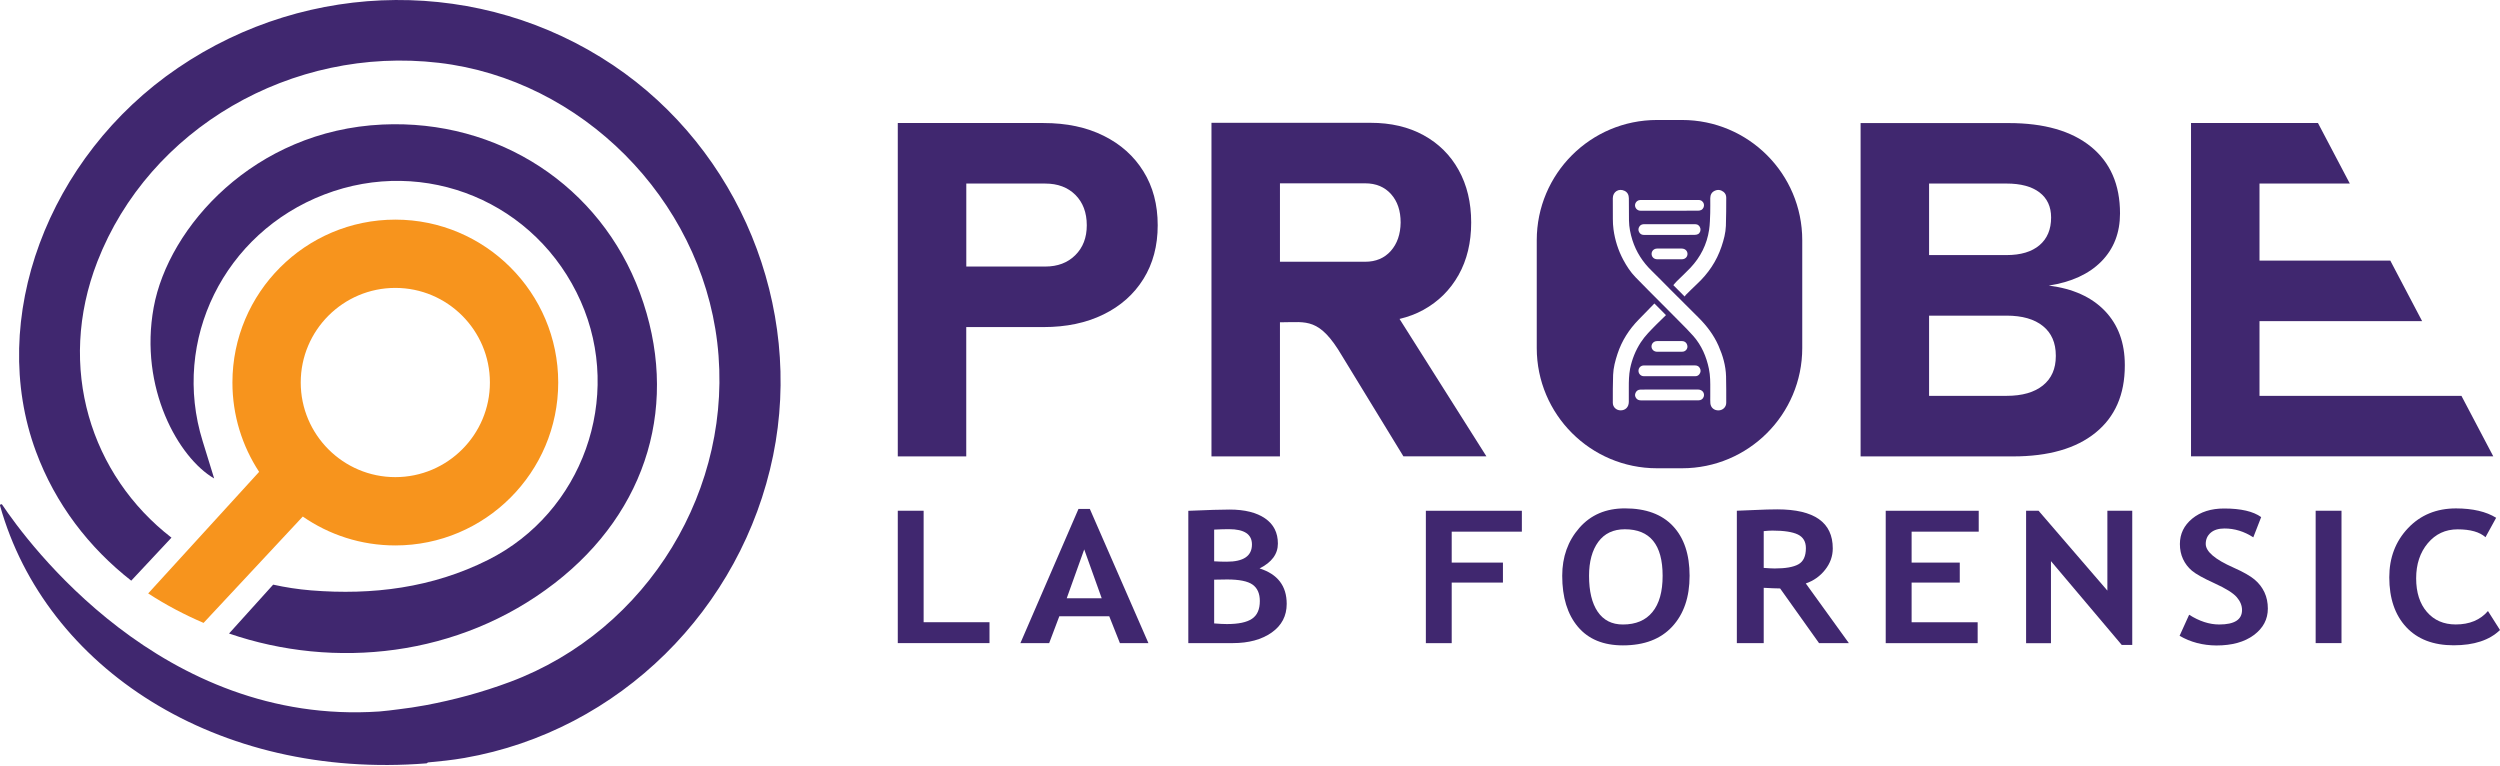 <svg xmlns="http://www.w3.org/2000/svg" width="160" height="49" viewBox="0 0 160 49" fill="none"><path d="M57.458 41.159V32.687H59.112V39.822H63.328V41.159H57.458Z" fill="#40276F"></path><path d="M71.674 41.159L70.992 39.441H67.796L67.147 41.159H65.306L69.023 32.571H69.749L73.499 41.159H71.674ZM69.39 35.162L68.27 38.291H70.51L69.39 35.162Z" fill="#40276F"></path><path d="M78.903 41.159H76.052V32.692C77.309 32.637 78.188 32.612 78.695 32.612C79.662 32.612 80.421 32.802 80.966 33.177C81.511 33.552 81.785 34.089 81.785 34.788C81.785 35.459 81.393 35.987 80.613 36.379C81.771 36.746 82.349 37.502 82.349 38.647C82.349 39.417 82.029 40.031 81.388 40.483C80.747 40.932 79.92 41.159 78.903 41.159ZM77.706 33.895V35.924C77.961 35.941 78.23 35.949 78.509 35.949C79.588 35.949 80.125 35.582 80.125 34.845C80.125 34.193 79.635 33.867 78.654 33.867C78.397 33.867 78.082 33.875 77.706 33.895ZM77.706 37.099V39.899C78.04 39.926 78.314 39.94 78.523 39.94C79.262 39.94 79.796 39.828 80.131 39.6C80.465 39.373 80.629 38.995 80.629 38.466C80.629 37.984 80.473 37.634 80.163 37.414C79.854 37.195 79.311 37.086 78.539 37.086C78.38 37.083 78.103 37.089 77.706 37.099Z" fill="#40276F"></path><path d="M70.631 8.688C69.538 8.143 68.256 7.874 66.785 7.874H61.84H59.457H57.458V29.208H61.84V20.933H66.785C68.245 20.933 69.524 20.664 70.623 20.124C71.721 19.587 72.573 18.829 73.181 17.851C73.789 16.873 74.093 15.728 74.093 14.418C74.093 13.095 73.789 11.948 73.181 10.97C72.576 9.992 71.727 9.23 70.631 8.688ZM68.817 16.333C68.327 16.818 67.686 17.059 66.897 17.059H61.843V11.748H66.897C67.697 11.748 68.338 11.989 68.826 12.473C69.308 12.958 69.554 13.605 69.554 14.418C69.554 15.21 69.308 15.848 68.817 16.333Z" fill="#40276F"></path><path d="M91.099 19.831C92.057 19.302 92.808 18.56 93.348 17.601C93.887 16.642 94.156 15.522 94.156 14.243C94.156 12.961 93.887 11.84 93.353 10.882C92.822 9.923 92.071 9.18 91.107 8.652C90.143 8.123 89.014 7.86 87.724 7.86H81.917H79.276H77.534V29.21H81.917V20.625H82.048C83.618 20.625 84.442 20.31 85.894 22.781L89.819 29.207H95.131L89.57 20.412C90.118 20.28 90.63 20.091 91.099 19.831ZM81.917 11.733H87.371C88.064 11.733 88.617 11.964 89.028 12.424C89.439 12.884 89.641 13.489 89.641 14.243C89.63 14.996 89.419 15.601 89.011 16.061C88.6 16.522 88.053 16.752 87.371 16.752H81.917V11.733Z" fill="#40276F"></path><path d="M131.123 18.278C132.572 18.053 133.695 17.535 134.489 16.73C135.284 15.922 135.681 14.898 135.681 13.657C135.681 11.816 135.059 10.394 133.818 9.386C132.575 8.378 130.824 7.877 128.564 7.877H123.461H120.996H119.078V29.21H120.998H123.461H128.835C131.106 29.21 132.868 28.704 134.114 27.693C135.363 26.682 135.988 25.249 135.988 23.4V23.356C135.988 21.938 135.563 20.787 134.717 19.902C133.865 19.012 132.67 18.472 131.123 18.278ZM128.422 11.747C129.329 11.747 130.03 11.936 130.526 12.312C131.021 12.69 131.271 13.224 131.271 13.92C131.271 14.684 131.021 15.275 130.526 15.695C130.03 16.114 129.329 16.325 128.422 16.325H123.461V11.747H128.422ZM131.572 22.795C131.572 23.598 131.298 24.222 130.75 24.666C130.2 25.11 129.424 25.334 128.422 25.334H123.461V20.201H128.422C129.422 20.201 130.2 20.423 130.75 20.869C131.298 21.313 131.572 21.943 131.572 22.754V22.795Z" fill="#40276F"></path><path d="M157.532 25.334H150.193H144.608V20.551H150.193H152.407H155.015L152.979 16.678H150.629H150.193H144.608V11.747H150.388L148.35 7.874H144.608H141.808H140.225V29.207H141.808H144.608H150.193H159.57L157.532 25.334Z" fill="#40276F"></path><path d="M35.486 37.332C41.482 32.703 43.534 25.729 40.953 18.741C38.422 11.89 31.886 7.627 24.476 7.97C16.275 8.348 10.774 14.522 9.835 19.678C8.893 24.83 11.426 29.301 13.706 30.621C13.432 29.734 13.201 28.983 12.969 28.23C10.958 21.77 14.344 14.911 20.754 12.449C27.216 9.967 34.354 12.939 37.167 19.283C39.899 25.441 37.291 32.802 31.237 35.834C27.673 37.62 23.844 38.102 19.907 37.784C19.072 37.716 18.264 37.59 17.483 37.417L14.659 40.545C21.392 42.86 29.363 42.058 35.486 37.332Z" fill="#40276F"></path><path d="M39.233 4.168C30.851 -1.456 19.8 -1.382 11.38 4.351C3.025 10.038 -0.824 20.445 2.299 28.892C3.548 32.27 5.704 35.053 8.399 37.163L10.974 34.41C5.822 30.427 3.589 23.532 6.235 16.733C9.547 8.225 18.661 2.921 28.081 4.02C37.209 5.083 44.805 12.706 45.903 21.91C47.015 31.204 41.501 40.34 32.637 43.644C30.831 44.318 29.032 44.797 27.238 45.134C26.646 45.246 26.068 45.328 25.495 45.397C25.093 45.449 24.69 45.501 24.287 45.534C10.355 46.479 1.724 34.664 0.14 32.3C0.094 32.232 -0.021 32.284 0.003 32.363C2.913 42.756 13.883 49.922 27.306 48.854C27.306 48.854 27.339 48.832 27.388 48.796C28.161 48.725 28.936 48.646 29.725 48.509C39.663 46.775 47.478 38.946 49.48 29.153C51.428 19.617 47.314 9.589 39.233 4.168Z" fill="#40276F"></path><path d="M25.301 14.056C19.551 14.056 14.875 18.732 14.875 24.482C14.875 26.591 15.505 28.555 16.584 30.199L9.484 37.979C10.637 38.732 11.84 39.356 13.028 39.866L19.378 33.059C21.06 34.226 23.104 34.908 25.301 34.908C31.05 34.908 35.726 30.232 35.726 24.482C35.726 18.732 31.05 14.056 25.301 14.056ZM25.301 30.536C21.964 30.536 19.247 27.819 19.247 24.479C19.247 21.14 21.964 18.426 25.301 18.426C28.637 18.426 31.354 21.14 31.354 24.479C31.357 27.819 28.64 30.536 25.301 30.536Z" fill="#F7941D"></path><path d="M107.649 7.679H106.047C101.798 7.679 98.352 11.125 98.352 15.374V15.763V21.885V22.274C98.352 26.523 101.798 29.969 106.047 29.969H107.649C111.898 29.969 115.344 26.523 115.344 22.274V21.885V15.763V15.374C115.344 11.123 111.898 7.679 107.649 7.679ZM104.888 12.815C104.94 12.802 104.998 12.799 105.052 12.799C105.852 12.799 106.652 12.802 107.452 12.802C107.871 12.802 108.29 12.799 108.712 12.799C108.882 12.799 109.011 12.906 109.049 13.067C109.082 13.204 109.013 13.371 108.879 13.44C108.819 13.47 108.742 13.484 108.674 13.484C108.066 13.486 107.457 13.486 106.849 13.486C106.23 13.486 105.614 13.486 104.995 13.486C104.814 13.486 104.669 13.358 104.644 13.182C104.622 13.026 104.729 12.862 104.888 12.815ZM106.838 15.037C106.301 15.037 105.765 15.037 105.228 15.037C105.077 15.037 104.965 14.982 104.896 14.842C104.833 14.711 104.855 14.588 104.937 14.475C105.011 14.377 105.118 14.347 105.239 14.347C105.984 14.347 106.729 14.347 107.474 14.347C107.811 14.347 108.15 14.347 108.487 14.347C108.655 14.347 108.778 14.448 108.822 14.607C108.86 14.749 108.8 14.919 108.671 14.985C108.608 15.018 108.529 15.031 108.457 15.031C107.92 15.04 107.378 15.037 106.838 15.037ZM108 16.245C108.003 16.445 107.849 16.593 107.636 16.593C107.373 16.593 107.11 16.593 106.844 16.593C106.584 16.593 106.323 16.593 106.063 16.593C105.855 16.593 105.702 16.445 105.702 16.25C105.702 16.056 105.852 15.908 106.06 15.908C106.584 15.908 107.11 15.908 107.633 15.908C107.846 15.911 107.994 16.05 108 16.245ZM104.244 24.811C104.247 25.112 104.247 25.416 104.244 25.717C104.242 26.052 104.031 26.265 103.716 26.263C103.442 26.26 103.22 26.057 103.22 25.778C103.217 25.183 103.22 24.586 103.239 23.992C103.255 23.532 103.376 23.088 103.518 22.652C103.795 21.808 104.258 21.083 104.88 20.45C105.206 20.118 105.529 19.784 105.855 19.45C105.866 19.439 105.88 19.431 105.885 19.425C106.129 19.669 106.367 19.91 106.622 20.168C106.417 20.37 106.195 20.578 105.984 20.792C105.639 21.146 105.282 21.491 105.011 21.91C104.674 22.428 104.45 22.989 104.326 23.595C104.25 24 104.242 24.405 104.244 24.811ZM107.759 22.496C107.723 22.507 107.682 22.51 107.644 22.512C107.381 22.512 107.118 22.512 106.852 22.512C106.589 22.512 106.326 22.512 106.06 22.512C105.852 22.512 105.699 22.367 105.696 22.175C105.696 21.981 105.849 21.83 106.055 21.83C106.586 21.83 107.115 21.828 107.646 21.83C107.833 21.83 107.967 21.954 107.992 22.137C108.019 22.291 107.918 22.447 107.759 22.496ZM108.479 23.386C108.622 23.386 108.731 23.441 108.797 23.573C108.865 23.704 108.846 23.83 108.761 23.948C108.696 24.035 108.605 24.077 108.501 24.077C107.403 24.077 106.301 24.079 105.203 24.077C105.011 24.077 104.863 23.921 104.863 23.732C104.863 23.537 105.009 23.389 105.211 23.389C105.762 23.386 106.31 23.389 106.86 23.389C107.4 23.386 107.94 23.386 108.479 23.386ZM109.038 25.392C108.991 25.534 108.865 25.622 108.701 25.622C108.17 25.624 107.641 25.622 107.11 25.624C107.022 25.624 106.934 25.624 106.847 25.624C106.238 25.624 105.63 25.624 105.022 25.624C104.902 25.624 104.798 25.591 104.721 25.493C104.636 25.383 104.617 25.263 104.677 25.137C104.737 25.005 104.844 24.939 104.987 24.934C105.137 24.928 105.285 24.931 105.436 24.931C106.521 24.931 107.603 24.931 108.687 24.931C108.948 24.937 109.117 25.156 109.038 25.392ZM110.479 25.778C110.479 26.052 110.262 26.257 109.994 26.265C109.704 26.273 109.485 26.09 109.463 25.808C109.452 25.665 109.457 25.523 109.457 25.378C109.457 25.235 109.457 25.09 109.457 24.948C109.46 24.496 109.463 24.044 109.369 23.597C109.208 22.819 108.901 22.11 108.378 21.51C108.112 21.206 107.825 20.924 107.542 20.636C107.167 20.253 106.786 19.875 106.408 19.494C105.825 18.908 105.239 18.327 104.663 17.732C104.348 17.406 104.102 17.026 103.888 16.626C103.562 16.015 103.357 15.366 103.264 14.681C103.233 14.464 103.225 14.245 103.223 14.029C103.217 13.58 103.22 13.13 103.22 12.681C103.223 12.273 103.601 12.035 103.97 12.213C104.168 12.309 104.244 12.481 104.247 12.692C104.252 13.166 104.247 13.643 104.255 14.117C104.261 14.544 104.346 14.96 104.474 15.368C104.718 16.13 105.137 16.779 105.713 17.335C106.112 17.721 106.499 18.124 106.89 18.516C107.488 19.113 108.087 19.71 108.687 20.307C109.227 20.841 109.679 21.436 109.986 22.132C110.26 22.753 110.449 23.403 110.468 24.085C110.479 24.652 110.482 25.216 110.479 25.778ZM110.457 14.456C110.441 14.908 110.323 15.347 110.178 15.777C109.863 16.719 109.323 17.513 108.597 18.187C108.359 18.409 108.131 18.639 107.898 18.869C107.866 18.902 107.844 18.94 107.816 18.976C107.556 18.713 107.318 18.475 107.093 18.25C107.159 18.173 107.23 18.083 107.31 18.004C107.6 17.716 107.904 17.439 108.186 17.141C108.833 16.453 109.243 15.642 109.383 14.706C109.435 14.355 109.441 13.993 109.454 13.637C109.465 13.319 109.454 12.999 109.457 12.681C109.46 12.47 109.545 12.3 109.742 12.21C109.939 12.12 110.128 12.144 110.301 12.276C110.424 12.369 110.479 12.5 110.479 12.651C110.476 13.251 110.479 13.854 110.457 14.456Z" fill="#40276F"></path><path d="M92.909 34.023V36.006H96.188V37.285H92.909V41.162H91.255V32.689H97.399V34.026H92.909V34.023Z" fill="#40276F"></path><path d="M99.982 36.85C99.982 35.642 100.346 34.623 101.075 33.788C101.804 32.952 102.776 32.536 103.995 32.536C105.337 32.536 106.362 32.914 107.071 33.67C107.781 34.426 108.134 35.486 108.134 36.85C108.134 38.214 107.764 39.299 107.022 40.102C106.28 40.904 105.23 41.304 103.866 41.304C102.614 41.304 101.653 40.907 100.985 40.113C100.316 39.318 99.982 38.231 99.982 36.85ZM101.699 36.85C101.699 37.842 101.883 38.609 102.253 39.151C102.623 39.694 103.16 39.968 103.864 39.968C104.691 39.968 105.324 39.702 105.756 39.17C106.192 38.639 106.408 37.867 106.408 36.85C106.408 34.864 105.603 33.873 103.99 33.873C103.25 33.873 102.686 34.141 102.288 34.681C101.897 35.218 101.699 35.941 101.699 36.85Z" fill="#40276F"></path><path d="M116.418 41.159L113.928 37.661C113.678 37.658 113.328 37.645 112.878 37.62V41.159H111.158V32.687C111.251 32.687 111.61 32.673 112.235 32.643C112.859 32.613 113.361 32.599 113.744 32.599C116.114 32.599 117.297 33.432 117.297 35.097C117.297 35.598 117.133 36.056 116.807 36.467C116.481 36.88 116.067 37.171 115.571 37.341L118.327 41.159H116.418ZM112.878 33.993V36.346C113.185 36.368 113.418 36.382 113.58 36.382C114.273 36.382 114.777 36.294 115.097 36.116C115.418 35.938 115.577 35.593 115.577 35.081C115.577 34.664 115.404 34.374 115.062 34.207C114.719 34.042 114.177 33.958 113.437 33.958C113.262 33.958 113.073 33.971 112.878 33.993Z" fill="#40276F"></path><path d="M122.343 34.023V36.006H125.425V37.285H122.343V39.825H126.57V41.162H120.686V32.689H126.638V34.026H122.343V34.023Z" fill="#40276F"></path><path d="M135.79 41.274L131.262 35.913V41.165H129.67V32.687H130.468L134.872 37.798V32.687H136.464V41.274H135.79Z" fill="#40276F"></path><path d="M139.494 40.691L140.105 39.343C140.759 39.759 141.4 39.967 142.033 39.967C143.005 39.967 143.49 39.658 143.49 39.041C143.49 38.751 143.375 38.477 143.148 38.214C142.918 37.951 142.447 37.658 141.732 37.332C141.017 37.006 140.535 36.738 140.285 36.527C140.036 36.316 139.847 36.067 139.713 35.779C139.579 35.489 139.513 35.171 139.513 34.82C139.513 34.166 139.779 33.62 140.304 33.19C140.833 32.758 141.513 32.544 142.34 32.544C143.419 32.544 144.208 32.727 144.715 33.094L144.211 34.39C143.63 34.012 143.016 33.823 142.37 33.823C141.989 33.823 141.691 33.914 141.482 34.097C141.271 34.281 141.167 34.519 141.167 34.812C141.167 35.297 141.759 35.804 142.945 36.327C143.57 36.604 144.019 36.861 144.296 37.094C144.572 37.327 144.78 37.598 144.926 37.91C145.071 38.22 145.142 38.568 145.142 38.948C145.142 39.636 144.843 40.2 144.246 40.644C143.649 41.088 142.852 41.31 141.849 41.31C140.978 41.304 140.192 41.099 139.494 40.691Z" fill="#40276F"></path><path d="M148.202 41.159V32.687H149.856V41.159H148.202Z" fill="#40276F"></path><path d="M159.754 33.138L159.071 34.382C158.702 34.048 158.107 33.878 157.288 33.878C156.51 33.878 155.875 34.174 155.379 34.765C154.883 35.357 154.634 36.108 154.634 37.012C154.634 37.918 154.864 38.636 155.324 39.167C155.784 39.699 156.398 39.965 157.168 39.965C158.047 39.965 158.735 39.68 159.23 39.107L160 40.321C159.326 40.973 158.335 41.299 157.033 41.299C155.732 41.299 154.719 40.91 153.996 40.132C153.275 39.354 152.914 38.291 152.914 36.946C152.914 35.694 153.314 34.645 154.113 33.801C154.913 32.957 155.938 32.538 157.184 32.538C158.258 32.541 159.113 32.741 159.754 33.138Z" fill="#40276F"></path></svg>